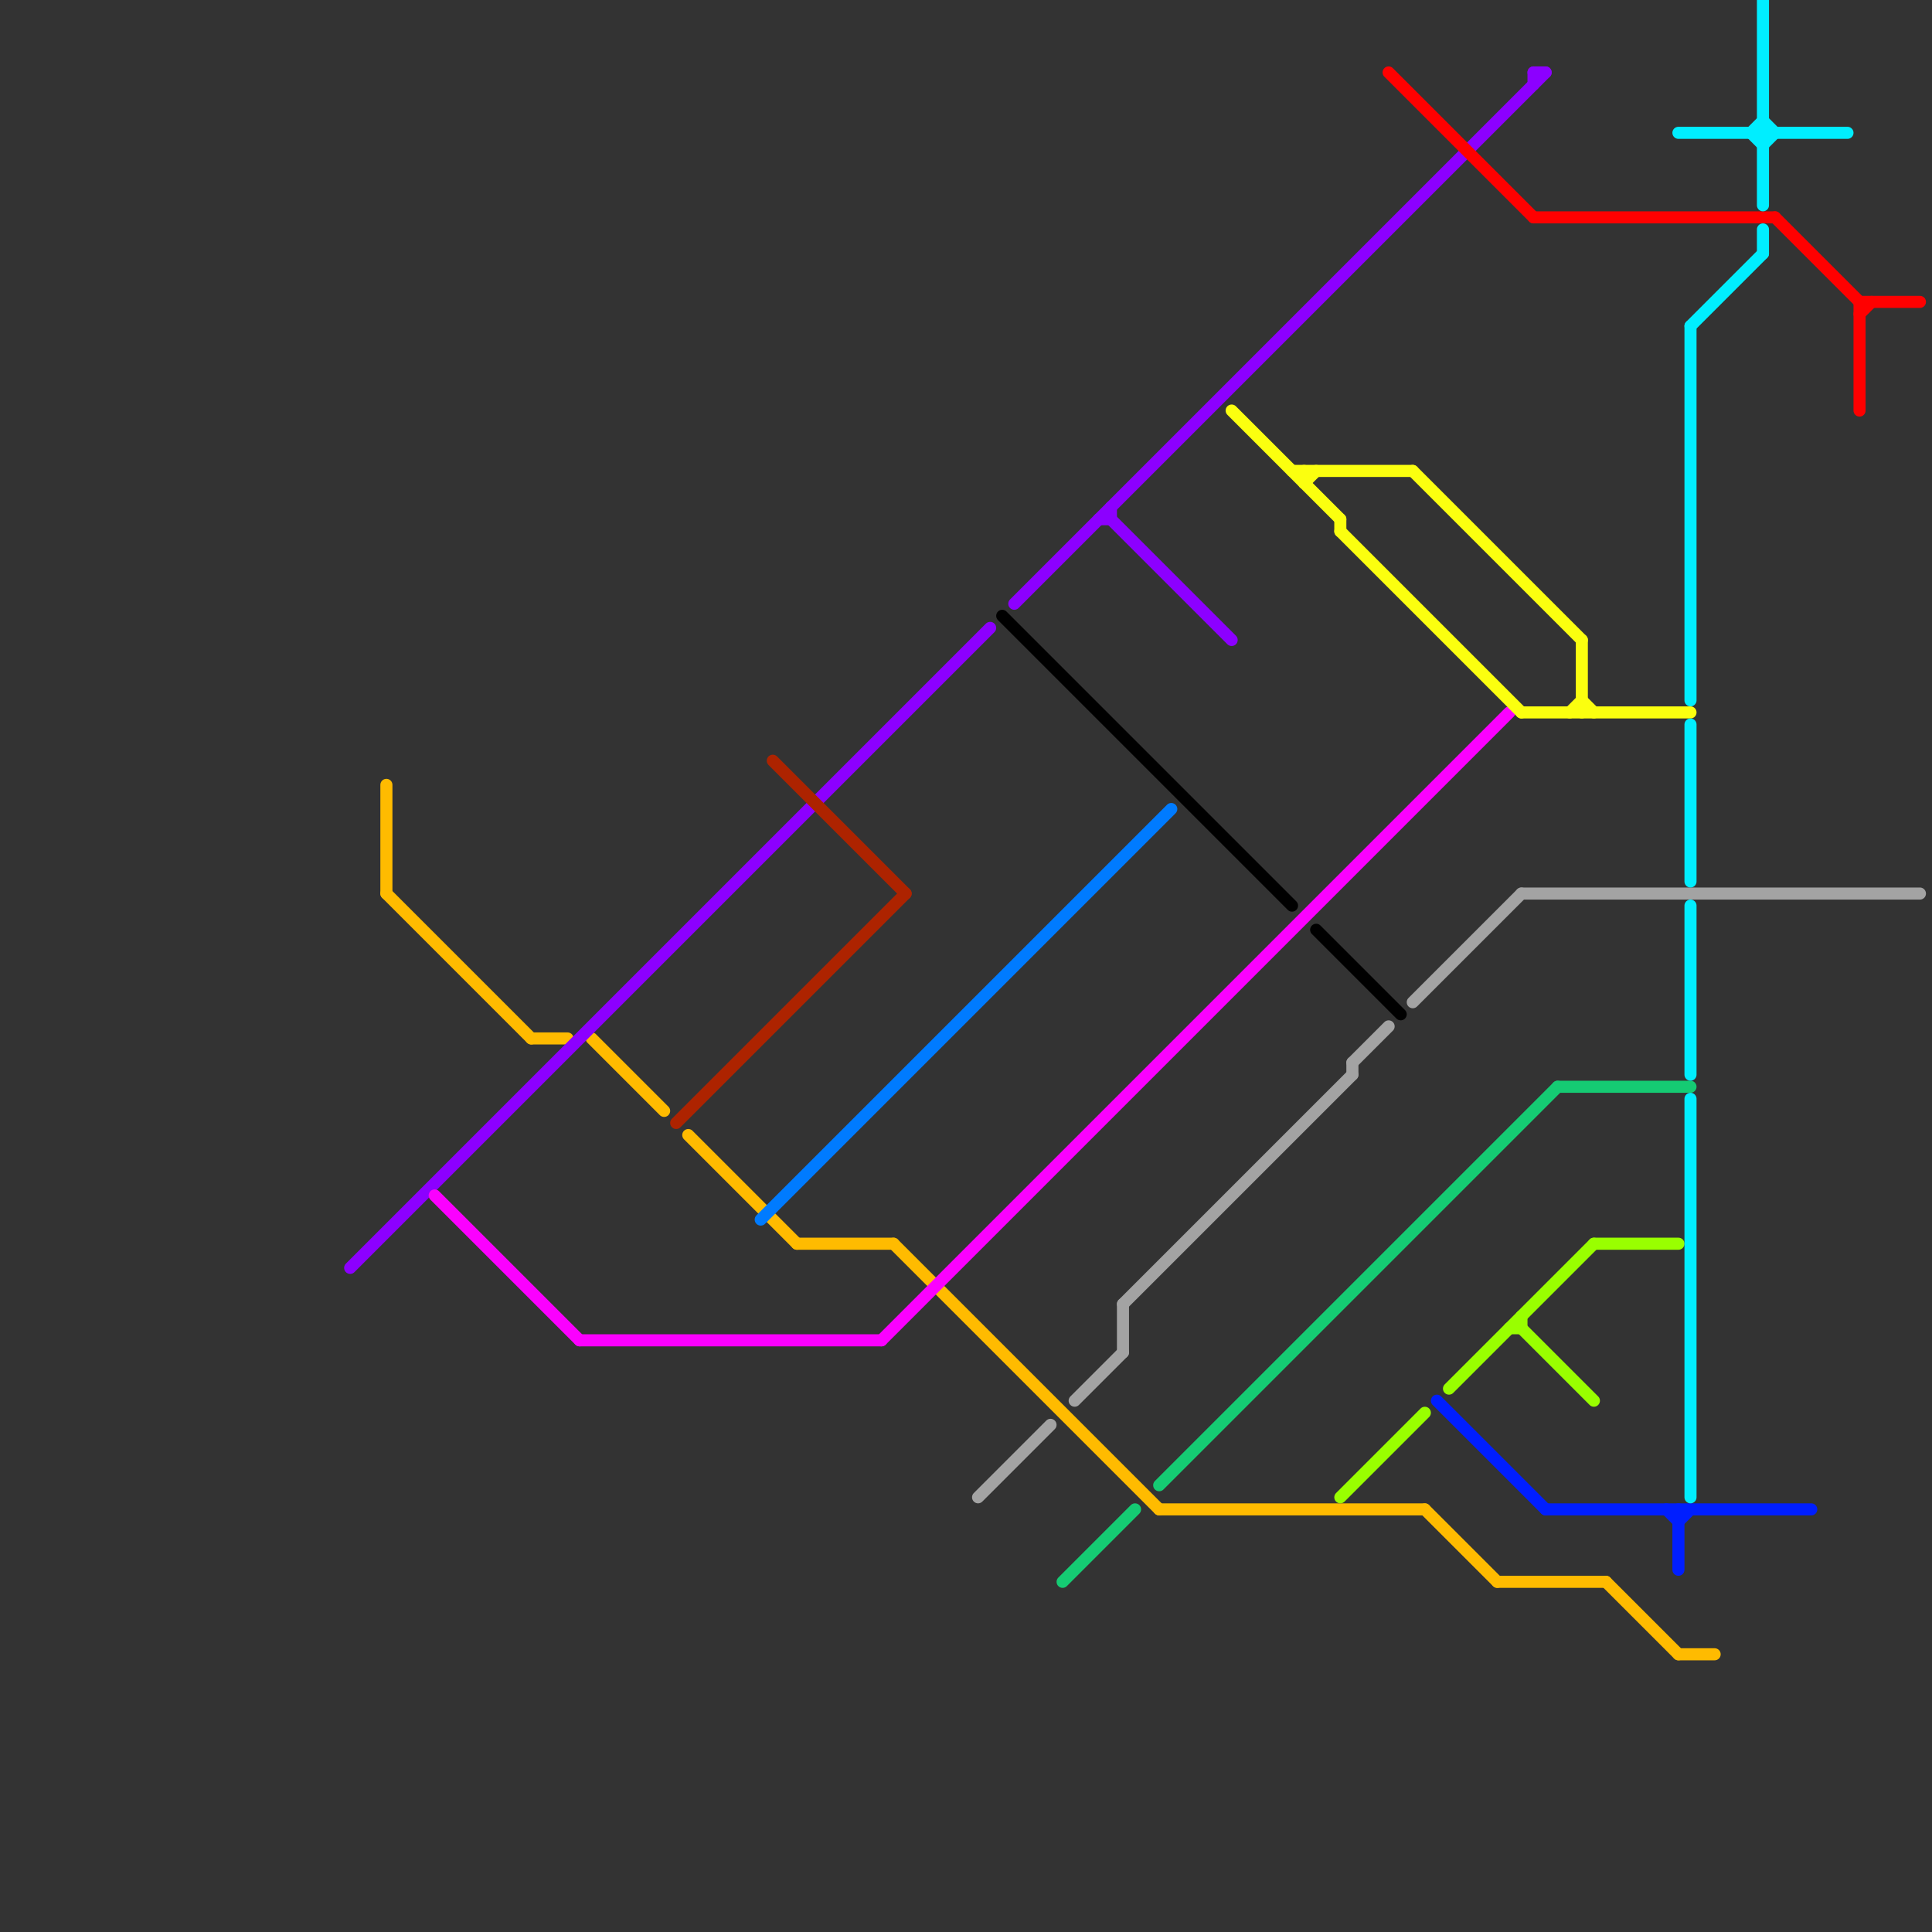 
<svg version="1.1" xmlns="http://www.w3.org/2000/svg" viewBox="0 0 160 160">
<rect x="0" y="0" width="160" height="160" fill="#333333" stroke="none"/>
<style>text { font: 1px Helvetica; font-weight: 600; white-space: pre; dominant-baseline: central; } line { stroke-width: 1; fill: none; stroke-linecap: round; stroke-linejoin: round; } .c0 { stroke: #a3a3a3 } .c1 { stroke: #15cb73 } .c2 { stroke: #ffbb00 } .c3 { stroke: #8c00ff } .c4 { stroke: #000000 } .c5 { stroke: #fb00ff } .c6 { stroke: #fbff0f } .c7 { stroke: #99ff00 } .c8 { stroke: #ff0000 } .c9 { stroke: #001eff } .c10 { stroke: #00eeff } .c11 { stroke: #ad2300 } .c12 { stroke: #007bff }</style><defs><g id="wm-xf"><circle r="1.2" fill="#000"/><circle r="0.9" fill="#fff"/><circle r="0.6" fill="#000"/><circle r="0.3" fill="#fff"/></g><g id="wm"><circle r="0.6" fill="#000"/><circle r="0.3" fill="#fff"/></g></defs><line class="c0" x1="93" y1="108" x2="112" y2="89"/><line class="c0" x1="93" y1="108" x2="93" y2="112"/><line class="c0" x1="112" y1="88" x2="115" y2="85"/><line class="c0" x1="117" y1="83" x2="126" y2="74"/><line class="c0" x1="112" y1="88" x2="112" y2="89"/><line class="c0" x1="89" y1="116" x2="93" y2="112"/><line class="c0" x1="126" y1="74" x2="159" y2="74"/><line class="c0" x1="81" y1="124" x2="87" y2="118"/><line class="c1" x1="96" y1="123" x2="129" y2="90"/><line class="c1" x1="88" y1="131" x2="94" y2="125"/><line class="c1" x1="129" y1="90" x2="140" y2="90"/><line class="c2" x1="32" y1="74" x2="44" y2="86"/><line class="c2" x1="74" y1="103" x2="96" y2="125"/><line class="c2" x1="124" y1="131" x2="133" y2="131"/><line class="c2" x1="49" y1="86" x2="55" y2="92"/><line class="c2" x1="44" y1="86" x2="47" y2="86"/><line class="c2" x1="133" y1="131" x2="139" y2="137"/><line class="c2" x1="96" y1="125" x2="118" y2="125"/><line class="c2" x1="66" y1="103" x2="74" y2="103"/><line class="c2" x1="32" y1="65" x2="32" y2="74"/><line class="c2" x1="57" y1="94" x2="66" y2="103"/><line class="c2" x1="118" y1="125" x2="124" y2="131"/><line class="c2" x1="139" y1="137" x2="142" y2="137"/><line class="c3" x1="29" y1="105" x2="82" y2="52"/><line class="c3" x1="127" y1="6" x2="128" y2="6"/><line class="c3" x1="91" y1="43" x2="92" y2="43"/><line class="c3" x1="92" y1="43" x2="102" y2="53"/><line class="c3" x1="84" y1="50" x2="128" y2="6"/><line class="c3" x1="127" y1="6" x2="127" y2="7"/><line class="c3" x1="92" y1="42" x2="92" y2="43"/><line class="c4" x1="83" y1="51" x2="107" y2="75"/><line class="c4" x1="109" y1="77" x2="116" y2="84"/><line class="c5" x1="48" y1="111" x2="73" y2="111"/><line class="c5" x1="36" y1="99" x2="48" y2="111"/><line class="c5" x1="73" y1="111" x2="125" y2="59"/><line class="c6" x1="126" y1="59" x2="140" y2="59"/><line class="c6" x1="130" y1="59" x2="131" y2="58"/><line class="c6" x1="108" y1="40" x2="109" y2="39"/><line class="c6" x1="102" y1="34" x2="111" y2="43"/><line class="c6" x1="111" y1="44" x2="126" y2="59"/><line class="c6" x1="111" y1="43" x2="111" y2="44"/><line class="c6" x1="108" y1="39" x2="108" y2="40"/><line class="c6" x1="131" y1="58" x2="132" y2="59"/><line class="c6" x1="107" y1="39" x2="117" y2="39"/><line class="c6" x1="117" y1="39" x2="131" y2="53"/><line class="c6" x1="131" y1="53" x2="131" y2="59"/><line class="c7" x1="120" y1="115" x2="132" y2="103"/><line class="c7" x1="126" y1="110" x2="132" y2="116"/><line class="c7" x1="132" y1="103" x2="139" y2="103"/><line class="c7" x1="125" y1="110" x2="126" y2="110"/><line class="c7" x1="126" y1="109" x2="126" y2="110"/><line class="c7" x1="111" y1="124" x2="118" y2="117"/><line class="c8" x1="154" y1="25" x2="159" y2="25"/><line class="c8" x1="115" y1="6" x2="127" y2="18"/><line class="c8" x1="127" y1="18" x2="147" y2="18"/><line class="c8" x1="147" y1="18" x2="154" y2="25"/><line class="c8" x1="154" y1="26" x2="155" y2="25"/><line class="c8" x1="154" y1="25" x2="154" y2="34"/><line class="c9" x1="139" y1="125" x2="139" y2="130"/><line class="c9" x1="128" y1="125" x2="150" y2="125"/><line class="c9" x1="139" y1="126" x2="140" y2="125"/><line class="c9" x1="119" y1="116" x2="128" y2="125"/><line class="c9" x1="138" y1="125" x2="139" y2="126"/><line class="c10" x1="146" y1="12" x2="147" y2="11"/><line class="c10" x1="146" y1="19" x2="146" y2="21"/><line class="c10" x1="146" y1="10" x2="147" y2="11"/><line class="c10" x1="140" y1="75" x2="140" y2="89"/><line class="c10" x1="140" y1="91" x2="140" y2="124"/><line class="c10" x1="140" y1="27" x2="146" y2="21"/><line class="c10" x1="139" y1="11" x2="153" y2="11"/><line class="c10" x1="145" y1="11" x2="146" y2="10"/><line class="c10" x1="140" y1="60" x2="140" y2="73"/><line class="c10" x1="146" y1="0" x2="146" y2="17"/><line class="c10" x1="140" y1="27" x2="140" y2="58"/><line class="c10" x1="145" y1="11" x2="146" y2="12"/><line class="c11" x1="64" y1="63" x2="75" y2="74"/><line class="c11" x1="56" y1="93" x2="75" y2="74"/><line class="c12" x1="63" y1="101" x2="97" y2="67"/>
</svg>
